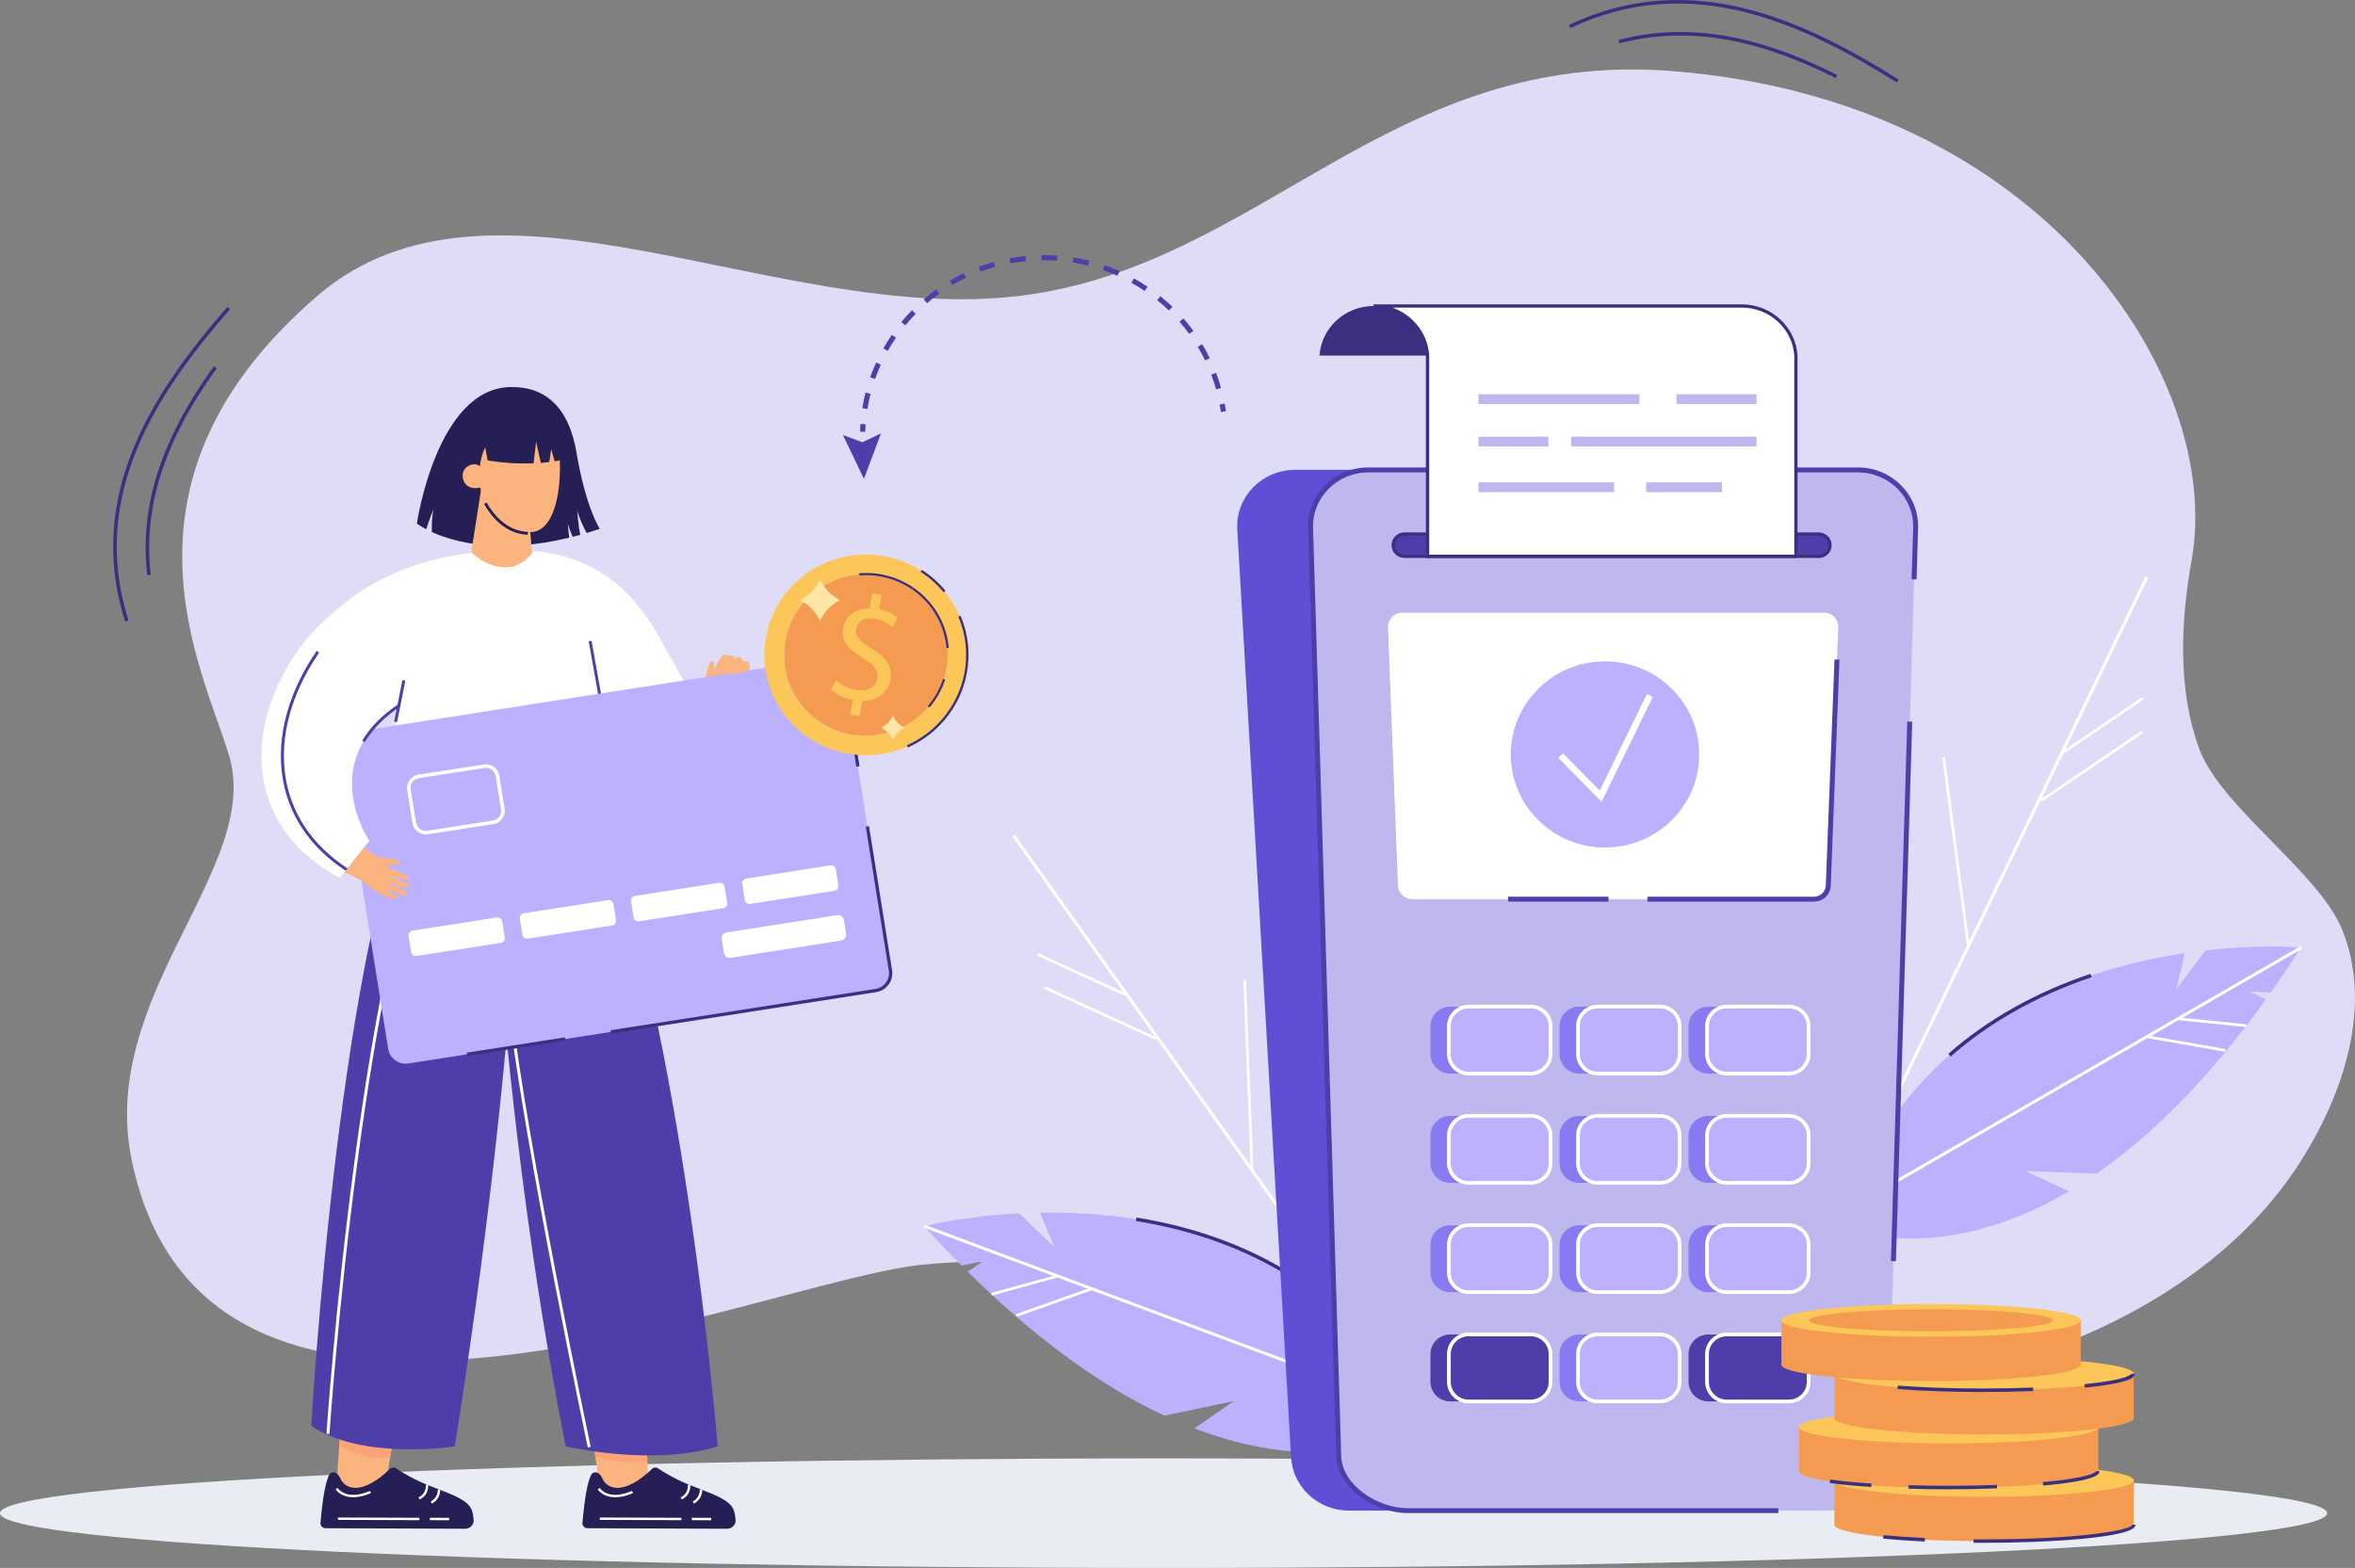 <?xml version="1.0" encoding="UTF-8"?>
<svg id="Layer_1" data-name="Layer 1" xmlns="http://www.w3.org/2000/svg" width="494.59" height="329.39" viewBox="0 0 494.59 329.39">
  <rect x="0" y="0" width="494.59" height="329.39" fill="#808080" stroke="none"/>
  <defs>
    <style>
      .cls-1 {
        fill: #dfdcf7;
      }

      .cls-2 {
        fill: #e9ecf2;
      }

      .cls-3 {
        fill: #f49b51;
      }

      .cls-4 {
        fill: #fcb47e;
      }

      .cls-5 {
        fill: #fff;
      }

      .cls-6 {
        fill: #8979f2;
      }

      .cls-7 {
        fill: #bfb8ee;
      }

      .cls-8 {
        fill: #fca377;
      }

      .cls-9 {
        fill: #604ed5;
      }

      .cls-10 {
        fill: #ffe6a6;
      }

      .cls-11 {
        fill: #fcc659;
      }

      .cls-12 {
        fill: #4d3eaa;
      }

      .cls-13 {
        fill: #3a2f80;
      }

      .cls-14 {
        fill: #261f55;
      }

      .cls-15 {
        fill: #bcb1ff;
      }

      .cls-16 {
        fill: #47393d;
      }
    </style>
  </defs>
  <path class="cls-1" d="M369.07,292.37c40.64,2.83,91.45-13.1,113.86-48.02,9.28-14.46,15.45-33.02,8.98-49.02-4.89-12.12-25.59-25.81-30.06-38.1-4.53-12.46-3.89-26.5-1.56-39.6,6.68-37.65-30.48-96.42-108.96-102.69-59.51-4.76-86.42,40.96-137.07,47.2-51.11,6.3-111.03-31.48-147.59,0-45.4,39.1-24.1,78.24-18.57,96.55,7.1,23.52-27.6,50.37-20.44,85.01,16,77.44,132.28,25.22,166.36,21.95,34.61-3.32,68.96,6.42,102.88,14.23,33.92,7.82,69.84,13.7,103,2.97l-30.83,9.52Z"/>
  <path class="cls-2" d="M244.37,329.39c134.96,0,244.37-5.15,244.37-11.51s-109.41-11.51-244.37-11.51S0,311.52,0,317.88s109.41,11.51,244.37,11.51Z"/>
  <path class="cls-13" d="M31.66,120.73l-.74.08c-1.65-14.35,2.8-28.3,13.99-43.88l.61.42c-11.08,15.43-15.49,29.22-13.86,43.38Z"/>
  <path class="cls-13" d="M26.99,130.34l-.71.22c-8.5-26.75,6.08-48.42,21.46-66.08l.56.48c-15.25,17.51-29.7,38.97-21.31,65.38Z"/>
  <path class="cls-13" d="M385.53,16.41c-17.05-8.61-31.48-10.93-45.43-7.3l-.19-.71c14.13-3.68,28.73-1.34,45.95,7.36l-.34.65Z"/>
  <path class="cls-13" d="M398.35,17.33c-19.73-12.39-43.3-23.43-68.53-11.42l-.32-.66c25.56-12.17,49.35-1.03,69.25,11.46l-.4.62Z"/>
  <path class="cls-12" d="M181.71,90.71l-1.08-.03c.01-.54.04-1.08.08-1.62l1.08.07c-.04.52-.06,1.05-.08,1.58Z"/>
  <path class="cls-12" d="M255.4,81.78c-.29-1.04-.63-2.08-1.02-3.08l1.01-.38c.39,1.04.75,2.1,1.05,3.17l-1.04.29ZM182.17,85.91l-1.07-.17c.18-1.09.41-2.19.68-3.27l1.05.26c-.27,1.05-.49,2.11-.66,3.18ZM253.1,75.71c-.47-.97-.99-1.93-1.55-2.86l.93-.54c.57.95,1.11,1.94,1.59,2.94l-.97.46ZM183.77,79.62l-1.02-.35c.37-1.05.79-2.09,1.25-3.1l.99.44c-.45.98-.85,2-1.21,3.01ZM249.75,70.14c-.63-.87-1.32-1.73-2.03-2.55l.82-.7c.73.84,1.44,1.72,2.09,2.62l-.88.62ZM186.45,73.71l-.94-.52c.55-.97,1.14-1.92,1.77-2.84l.89.6c-.61.89-1.19,1.82-1.72,2.76ZM245.48,65.22c-.78-.75-1.6-1.48-2.45-2.16l.68-.83c.87.7,1.71,1.45,2.52,2.22l-.75.76ZM190.13,68.34l-.84-.67c.71-.86,1.46-1.7,2.24-2.49l.78.74c-.76.77-1.49,1.59-2.18,2.43ZM240.4,61.12c-.9-.61-1.84-1.18-2.79-1.71l.53-.93c.98.54,1.94,1.13,2.87,1.76l-.61.88ZM194.69,63.69l-.71-.81c.85-.73,1.74-1.42,2.65-2.07l.63.87c-.88.63-1.75,1.31-2.57,2.01ZM234.68,57.94c-.99-.44-2.02-.85-3.05-1.21l.36-1.01c1.06.37,2.11.78,3.13,1.24l-.45.97ZM200.01,59.89l-.55-.92c.96-.57,1.96-1.1,2.97-1.58l.47.96c-.98.47-1.95.99-2.89,1.54ZM228.5,55.8c-1.06-.27-2.14-.49-3.21-.66l.17-1.05c1.11.18,2.22.41,3.31.68l-.27,1.04ZM205.91,57.07l-.38-1c1.05-.39,2.13-.74,3.21-1.04l.29,1.03c-1.05.29-2.1.63-3.12,1.01ZM222.02,54.76c-1.09-.08-2.19-.11-3.28-.09l-.02-1.07c1.12-.02,2.26.02,3.37.1l-.08,1.07ZM212.22,55.32l-.2-1.05c1.1-.21,2.23-.37,3.34-.48l.11,1.06c-1.08.11-2.18.27-3.25.47Z"/>
  <path class="cls-12" d="M257.48,86.39l-1.07.15c-.08-.52-.16-1.04-.26-1.56l1.06-.19c.1.53.19,1.06.27,1.6Z"/>
  <path class="cls-12" d="M185.02,91.05l-3.92,1.85-4.07-1.51,4.41,9.2,3.58-9.54Z"/>
  <path class="cls-4" d="M148.18,143.9c-.16-2.43.84-5.29,1.5-5.01.66.28.04,2.56.5,3.24.6.9,1.12,1.74.67,3.86l-2.68-2.09Z"/>
  <path class="cls-4" d="M126,313.67l-1.96-15.67h11.63l.51,15.67h-10.17Z"/>
  <path class="cls-8" d="M135.95,306.89c-4.39,1.14-10.92-.93-10.92-.93l-.46-3.72,11.26.94.12,3.71Z"/>
  <path class="cls-4" d="M70.56,313.67l1.07-15.67h11.63l-2.53,15.67h-10.17Z"/>
  <path class="cls-8" d="M82.71,301.34l-.79,4.95c-5.37.31-9.18-1.65-10.67-2.59l.33-4.81,11.14,2.46Z"/>
  <path class="cls-12" d="M150.73,303.84s-7.76-96.37-28.73-143.22l-19.49.97s1.66,67.85,16.28,142.25c0,0,18.29,4.29,31.93,0Z"/>
  <path class="cls-12" d="M95.5,303.84s-19.18,3.06-30.12-4.29c0,0,5.83-104.49,23.67-138.75h20.98s-.69,56.32-14.52,143.04Z"/>
  <path class="cls-14" d="M89.52,111.2c.52-1.82,1.49-4.15,1.49-4.15-.34,1.75-.35,3.68-.31,4.72,4.55,2.06,14.07,4.75,28.84,1.18-.19-1.5-.27-2.92-.27-2.92.26.95.64,1.91,1,2.74.53-.13,1.06-.27,1.6-.42-.44-1.85-.63-5.08-.63-5.08.52,1.94,1.54,3.91,1.97,4.7.9-.27,1.82-.56,2.75-.87,0,0-2.94-4.44-4.88-16-1.59-9.5-6.52-13.99-14.01-13.79-15.41.41-19.52,28.67-19.52,28.67,0,0,.66.52,1.98,1.21Z"/>
  <path class="cls-5" d="M142.78,144.72s-6.17-27.47-30.73-28.89c-37.79-2.19-49.41,22.11-49.41,22.11l80.13,6.79Z"/>
  <path class="cls-4" d="M103.66,88.28c4.17-2.36,11.5-2.46,13.17,3.12,1.55,5.15,1.3,20.68-5.67,20.38-7.29-.31-9.59-5.78-10.24-9.13-.23-1.2-1.43-12.02,2.74-14.37Z"/>
  <path class="cls-4" d="M101.09,102.38s-3.26.99-3.86-1.9c-.55-2.61,2.59-3.63,3.6-2.48l.27,4.39Z"/>
  <path class="cls-4" d="M146.2,177.81c4.67-9.04,8.32-30.16,8.32-30.16.54-.83,2.81-4.43,2.95-7.16.06-1.22-.56-1.94-1.4-1.54-.3-.99-.89-1.17-1.7-.59-.45-.87-1-.83-1.54-.41-1.19-1.98-3.57,4.29-3.56,5.07,0,.52.17,2.45.25,3.02.11.75-14.01,24.53-14.01,24.53l10.68,7.25Z"/>
  <path class="cls-5" d="M69.19,301.24l-.63-.04c.07-1.04,7.17-104.88,25.2-138.61l.56.29c-17.97,33.62-25.06,137.32-25.13,138.36Z"/>
  <path class="cls-5" d="M84.49,144.07l-6.61,37.38c17.26,5.13,36.74.52,52.66-9.92l-6.6-36.87-12.27-18.47s-5.98,6.75-12.58-.15l-17.18,7.12,2.58,20.91Z"/>
  <path class="cls-5" d="M147.32,152.18l-3.49-8.54s-8.72-17.52-15.9-22.05l-4.59,30.66,23.98-.07Z"/>
  <path class="cls-16" d="M106.55,219.84l-.61-.06c.99-10.47,1.82-20.71,2.46-30.43l.61.04c-.64,9.73-1.46,19.98-2.46,30.45Z"/>
  <path class="cls-5" d="M123.44,304.06c-.13-.62-13.07-61.96-16.75-92.87l.62-.07c3.68,30.88,16.61,92.2,16.74,92.82l-.61.13Z"/>
  <path class="cls-12" d="M124.24,134.62l-.6.1,6.58,36.87.6-.1-6.58-36.87Z"/>
  <path class="cls-14" d="M98.43,97.42s1.17-.67,2.33.55c0,0,.31-2.44,1.14-3.97l.52,2.72c.84.13,3.53.57,6.48.62.83.02,3.16,0,3.16,0l.53-4.54,1,4.45c.69-.05,1.22-.13,1.77-.2l.39-2.67.75,2.51c.74-.12,1.25-.23,1.49-.29.15-1.91.21-7.06-3.23-10.04-3.95-3.42-12.31-1.54-14.25,2.56-1.94,4.1-2.08,8.29-2.08,8.29Z"/>
  <path class="cls-4" d="M106.24,119.17c3.46,0,5.52-2.99,5.52-2.99l-.87-9.89-9.52-5.59-2.4,15.33s2.98,3.14,7.27,3.14Z"/>
  <path class="cls-14" d="M110.83,112.34l.03-.6c-4.33-.18-7.11-3.46-8.67-6.17l-.53.3c1.64,2.85,4.56,6.28,9.17,6.47Z"/>
  <path class="cls-14" d="M123.34,321.04l29.38.11c1.02,0,1.84-.85,1.77-1.86,0-.01,0-.03,0-.04-.02-.22-.05-.45-.08-.68-.1-.77-.31-1.55-.67-2.03-1.39-1.83-4.09-2.68-8.9-4.58-3.02-1.2-5.58-2.79-6.71-3.53-.37-.24-.84-.18-1.16.12-5.83,5.6-9.4,4.39-10.45,2.06-.81-1.77-1.97-1.4-2.29-.89-.98,1.62-1.54,6.36-1.77,8.73-.03.25-.05.49-.06.68-.04.44-.06.71-.06.71-.11.62.37,1.19,1,1.19Z"/>
  <path class="cls-5" d="M143.17,315c2.09-.99,1.79-3.12,1.78-3.15l-.5.08c.01.07.24,1.79-1.5,2.62l.22.45Z"/>
  <path class="cls-5" d="M145.74,315.87c1.92-1.06,1.73-2.91,1.72-2.99l-.51.06c0,.06.16,1.6-1.46,2.49l.25.44Z"/>
  <path class="cls-5" d="M129.16,314.54c1.97,0,3.75-.87,3.78-.89l-.23-.45s-4.51,2.22-6.79-.61l-.4.31c1,1.24,2.36,1.63,3.64,1.63Z"/>
  <path class="cls-5" d="M125.99,318.79v.5s17.12.06,17.12.06v-.5s-17.12-.06-17.12-.06Z"/>
  <path class="cls-5" d="M145.3,318.85v.5s4.05.01,4.05.01v-.5s-4.05-.01-4.05-.01Z"/>
  <path class="cls-14" d="M68.32,321.04l29.38.11c1.02,0,1.84-.85,1.77-1.86,0-.01,0-.03,0-.04-.02-.22-.05-.45-.08-.68-.1-.77-.31-1.55-.67-2.03-1.39-1.83-4.09-2.68-8.9-4.58-3.02-1.2-5.58-2.79-6.71-3.53-.37-.24-.84-.18-1.16.12-5.83,5.6-9.4,4.39-10.45,2.06-.81-1.77-1.97-1.4-2.29-.89-.98,1.62-1.54,6.36-1.77,8.73-.03.26-.05.49-.06.68-.04.44-.06.71-.06.71-.11.62.37,1.19,1,1.19Z"/>
  <path class="cls-5" d="M88.13,315c2.09-.99,1.79-3.12,1.78-3.15l-.5.08c.01.07.24,1.79-1.5,2.62l.22.45Z"/>
  <path class="cls-5" d="M90.71,315.87c1.92-1.06,1.73-2.91,1.72-2.99l-.51.06c0,.06.16,1.6-1.46,2.49l.25.44Z"/>
  <path class="cls-5" d="M74.13,314.54c1.97,0,3.75-.87,3.78-.89l-.23-.45s-4.51,2.22-6.79-.61l-.4.31c1,1.24,2.36,1.63,3.64,1.63Z"/>
  <path class="cls-5" d="M70.96,318.79v.5s17.12.06,17.12.06v-.5s-17.12-.06-17.12-.06Z"/>
  <path class="cls-5" d="M90.28,318.85v.5s4.05.01,4.05.01v-.5s-4.05-.02-4.05-.02Z"/>
  <path class="cls-15" d="M85.78,223.41l98.14-15.32c2.02-.32,3.41-2.21,3.09-4.2l-9.97-62.43c-.32-2-2.23-3.37-4.25-3.06l-98.14,15.32c-2.02.31-3.41,2.21-3.09,4.2l9.97,62.43c.32,2,2.23,3.37,4.25,3.06Z"/>
  <path class="cls-5" d="M105.17,198.07l-17.67,2.76c-.55.09-1.07-.29-1.15-.83l-.54-3.36c-.09-.54.29-1.05.84-1.14l17.67-2.76c.55-.09,1.07.29,1.15.83l.54,3.36c.09.54-.29,1.05-.84,1.14Z"/>
  <path class="cls-5" d="M128.53,194.42l-17.67,2.76c-.55.09-1.07-.29-1.15-.83l-.54-3.36c-.09-.54.29-1.05.84-1.14l17.67-2.76c.55-.09,1.07.29,1.15.83l.54,3.36c.09.54-.29,1.05-.84,1.14Z"/>
  <path class="cls-5" d="M151.88,190.78l-17.67,2.76c-.55.09-1.07-.29-1.15-.83l-.54-3.36c-.09-.54.29-1.05.84-1.14l17.67-2.76c.55-.08,1.07.29,1.15.83l.54,3.36c.09.54-.29,1.05-.84,1.14Z"/>
  <path class="cls-5" d="M175.23,187.13l-17.67,2.76c-.55.09-1.07-.29-1.15-.83l-.54-3.36c-.09-.54.29-1.05.84-1.14l17.67-2.76c.55-.09,1.07.29,1.15.83l.54,3.36c.09.54-.29,1.05-.84,1.14Z"/>
  <path class="cls-5" d="M176.68,197.58l-23.24,3.63c-.67.1-1.3-.35-1.4-1.01l-.47-2.93c-.11-.66.35-1.28,1.02-1.39l23.24-3.63c.67-.1,1.3.35,1.4,1.01l.47,2.93c.1.66-.35,1.28-1.02,1.39Z"/>
  <path class="cls-5" d="M86.63,172.93l-1.12-6.99c-.24-1.53.82-2.97,2.36-3.21l13.74-2.14c1.55-.24,3,.81,3.25,2.33l1.12,6.99c.24,1.53-.82,2.97-2.36,3.21l-13.74,2.14c-1.55.24-3-.81-3.25-2.33ZM87.99,163.47c-1.13.18-1.91,1.23-1.73,2.35l1.12,6.99c.18,1.12,1.24,1.88,2.37,1.71l13.74-2.14c1.13-.18,1.91-1.23,1.73-2.35l-1.12-6.99c-.18-1.12-1.24-1.88-2.37-1.71l-13.74,2.14Z"/>
  <path class="cls-13" d="M178.13,146l-.68.11,2.39,14.96.68-.11-2.39-14.96Z"/>
  <path class="cls-13" d="M128.33,217.11l-.11-.68,55.64-8.68c.89-.14,1.67-.61,2.2-1.33.53-.72.75-1.6.61-2.48l-4.84-30.27.68-.11,4.84,30.27c.17,1.06-.09,2.12-.73,2.99-.64.87-1.58,1.44-2.65,1.61l-55.64,8.68Z"/>
  <path class="cls-13" d="M118.64,217.92l-20.61,3.22.11.68,20.61-3.22-.11-.68Z"/>
  <path class="cls-4" d="M156.72,138.89c.43.13.65.61.46,1.01-.34.72-.91,1.48-1.31,1.51-.7.04-.35-1.14-.08-2.03.12-.39.53-.61.93-.49Z"/>
  <path class="cls-4" d="M155.51,138.87c.29.19.41.56.28.88-.31.81-.97,1.97-1.64,1.86-.42-.07-.14-1.33.14-2.35.13-.5.79-.68,1.22-.39Z"/>
  <path class="cls-4" d="M153.76,138.44c.4.08.66.47.58.86-.17.85-.61,1.98-1.51,2.29-.77.27-.33-1.53-.06-2.63.1-.39.48-.63.88-.54l.1.02Z"/>
  <path class="cls-4" d="M152.34,137.49c.73.13.83.84.64,1.32-.34.87-.94,1.85-1.49,1.98-.59.14-.26-1.3-.07-2.41.09-.5.47-.96.92-.89Z"/>
  <path class="cls-5" d="M77.57,176.63s-11.48-16.62,6.29-28.47l10.18-28.3v-.19c-11.92-.06-24.74,7.15-31.68,17.25-11.6,16.9-10.44,37.1,8.99,47.52l6.21-7.81Z"/>
  <path class="cls-12" d="M83.4,151.7l-.62-.12,1.73-8.71.62.12-1.73,8.71Z"/>
  <path class="cls-12" d="M75.61,184.71c-8.37-4.49-13.83-11.08-15.8-19.05-2.24-9.1.14-19.37,6.7-28.92l.52.35c-6.46,9.4-8.8,19.5-6.61,28.42,1.92,7.8,7.28,14.25,15.49,18.65l-.3.55Z"/>
  <path class="cls-4" d="M76.49,178c.58.46,2.4,2,3.14,2.13.68.12,4.45.27,4.34,1.06-.11.82-2.68.18-2.65.85.02.41,5.03,1.75,4.53,2.61-.33.57-3.26-.65-3.32-.29-.05.33,3.87,1.09,3.42,1.96-.47.91-4.24-1.38-4.43-.95-.09.21,4.49,1.84,4.1,2.54-.51.94-4.03-1.37-4.3-.96-.13.2,1.26.79,2.04,1.25.43.25.3.64-.05.62-3.54-.16-7.98-4.41-8.55-4.61-.84-.3-1.66-.61-2.46-.93l4.2-5.28Z"/>
  <path class="cls-12" d="M76.61,155.92l-.54-.31c1.68-2.86,4.25-5.45,7.63-7.7l.35.51c-3.3,2.2-5.8,4.72-7.44,7.5Z"/>
  <path class="cls-1" d="M450.88,121.24c0,.24.01.47.02.71.86,29.13-2.16,51.84-7.28,69.54l-15.19,9.34,12.49-1.91.36-.05c-6.78,19.45-16.15,32.01-25,40.09-5.51,5.04-10.81,8.34-15.17,10.48-.29.14-.57.28-.85.41-.7.33-1.38.63-2.03.9l-8.36.43c-.11-.38-.22-.76-.33-1.15-.07-.24-.14-.48-.2-.72-.09-.32-.18-.64-.26-.95-9.87-37.61,2.57-67.6,18.82-88.99.04-.07.1-.14.16-.21,5.66-7.42,11.77-13.8,17.56-19.1l3.69,9.3.53-13.02c10.08-8.6,18.47-13.62,20.53-14.81.32-.19.49-.27.49-.27Z"/>
  <path class="cls-5" d="M451.18,121.38l-.28.57-17.16,35.51-.31.63-4.68,9.68-.16.32-14.92,30.86-.02.04-24.31,50.3-.37.75-.58,1.2-.73.04.57-1.2.85-1.75,23.99-49.64.45-.92,36.86-76.27.2-.42.58.28Z"/>
  <path class="cls-5" d="M449.76,153.51l-21.28,14.46.32.46,21.28-14.46-.32-.46Z"/>
  <path class="cls-5" d="M449.91,146.45l-16.68,11.34.32.46,16.68-11.34-.32-.46Z"/>
  <path class="cls-5" d="M408.46,159.09l-.56.07,5.24,39.9.56-.07-5.23-39.9Z"/>
  <path class="cls-15" d="M386.52,257.62s19.81,9.25,47.98-7.36l-9.14-4.28,14.91.59c11-7.6,23.07-19.19,35.6-36.63l-3.49-1.63,4.52.18c2.11-2.98,4.24-6.13,6.37-9.46,0,0-8.27-.73-20.1.63l-6.07,8.13,1.72-7.55c-24.19,3.63-59.4,16.15-72.31,57.39Z"/>
  <path class="cls-5" d="M483.15,198.77l-98.27,56.77.32.54,98.27-56.77-.32-.54Z"/>
  <path class="cls-5" d="M457.7,213.75l-.06.58,14.07,1.43.06-.58-14.07-1.43Z"/>
  <path class="cls-5" d="M451,217.5l-.1.57,16.41,2.89.1-.57-16.41-2.89Z"/>
  <path class="cls-13" d="M409.68,221.92l-.49-.55c8.25-7.24,18.29-12.9,29.85-16.79l.24.7c-11.46,3.87-21.42,9.47-29.59,16.65Z"/>
  <path class="cls-1" d="M212.89,175.55c.03.24.07.47.1.7,4.07,28.87,10.89,50.76,18.93,67.36l16.55,6.7-12.64.18h-.36c9.97,18.06,21.33,28.9,31.42,35.41,6.28,4.06,12.07,6.44,16.73,7.82.31.09.61.18.91.27.75.21,1.47.39,2.15.56l8.31-.95c.05-.4.09-.79.13-1.19.03-.25.05-.5.07-.75.04-.33.06-.66.09-.98,3.38-38.71-13.96-66.23-33.6-84.63-.06-.06-.12-.12-.19-.18-6.83-6.38-13.94-11.66-20.54-15.93l-2.07,9.77-2.72-12.75c-11.39-6.82-20.51-10.38-22.74-11.21-.35-.13-.53-.19-.53-.19Z"/>
  <path class="cls-5" d="M212.62,175.74l.37.52,22.92,32.18.41.57,6.25,8.77.21.29,19.92,27.97.03.04,32.46,45.58.49.68.77,1.08.73-.08-.77-1.08-1.13-1.58-32.04-44.98-.59-.83-49.24-69.11-.27-.38-.53.37Z"/>
  <path class="cls-5" d="M219.42,207.16l-.24.5,23.42,10.75.24-.5-23.42-10.75Z"/>
  <path class="cls-5" d="M218.1,200.26l-.24.5,18.36,8.42.24-.5-18.36-8.42Z"/>
  <path class="cls-5" d="M261.67,205.84l-.56.02,1.58,40.2.56-.02-1.58-40.2Z"/>
  <path class="cls-15" d="M299.4,299.4s-17.96,12.39-48.55.67l8.28-5.73-14.6,3.05c-12.13-5.68-25.99-15.11-41.29-30.24l3.16-2.19-4.43.92c-2.59-2.59-5.21-5.35-7.88-8.28,0,0,8.04-2.08,19.93-2.7l7.36,7.01-2.97-7.16c24.46-.42,61.29,6.12,80.99,44.65Z"/>
  <path class="cls-5" d="M194.2,257.3l-.22.59,106.48,39.74.22-.59-106.48-39.74Z"/>
  <path class="cls-5" d="M221.77,267.87l-13.63,3.74.16.56,13.63-3.74-.16-.56Z"/>
  <path class="cls-5" d="M229.04,270.51l-15.69,5.56.2.55,15.69-5.56-.2-.55Z"/>
  <path class="cls-13" d="M270.54,268.02l.39-.62c-9.36-5.78-20.21-9.69-32.26-11.63l-.12.73c11.95,1.92,22.72,5.8,31.99,11.53Z"/>
  <path class="cls-9" d="M303.34,317.34h-20.04c-6.52,0-11.89-5.02-12.16-11.37l-11.3-194.92c-.28-6.74,5.24-12.35,12.16-12.35h23.11l8.24,218.64Z"/>
  <path class="cls-7" d="M402.32,111.06l-5.92,194.92c-.27,6.36-5.63,11.37-12.16,11.37h-88.61c-6.52,0-14.21-5.02-14.48-11.37l-5.91-194.92c-.28-6.74,5.24-12.35,12.16-12.35h102.76c6.92,0,12.44,5.61,12.16,12.35Z"/>
  <path class="cls-12" d="M299.71,112.18h-4.75c-.66,0-1.25.26-1.67.69-.43.43-.7,1.01-.7,1.66,0,1.29,1.06,2.34,2.37,2.34h86.98c.66,0,1.25-.26,1.67-.69.43-.42.7-1,.7-1.65,0-1.29-1.06-2.35-2.37-2.35h-82.24Z"/>
  <path class="cls-5" d="M380.97,188.89h-84.38c-1.61,0-2.93-1.26-3-2.85l-2.09-54.25c-.06-1.68,1.29-3.08,3-3.08h88.56c1.7,0,3.06,1.4,3,3.08l-2.09,54.25c-.06,1.59-1.39,2.85-3,2.85Z"/>
  <path class="cls-6" d="M317.62,225.53h-13.05c-2.29,0-4.15-1.84-4.15-4.1v-5.86c0-2.27,1.86-4.1,4.15-4.1h13.05c2.29,0,4.15,1.84,4.15,4.1v5.86c0,2.27-1.86,4.1-4.15,4.1Z"/>
  <path class="cls-6" d="M317.62,248.49h-13.05c-2.29,0-4.15-1.84-4.15-4.1v-5.86c0-2.27,1.86-4.1,4.15-4.1h13.05c2.29,0,4.15,1.84,4.15,4.1v5.86c0,2.27-1.86,4.1-4.15,4.1Z"/>
  <path class="cls-6" d="M317.62,271.45h-13.05c-2.29,0-4.15-1.84-4.15-4.1v-5.86c0-2.27,1.86-4.1,4.15-4.1h13.05c2.29,0,4.15,1.84,4.15,4.1v5.86c0,2.27-1.86,4.1-4.15,4.1Z"/>
  <path class="cls-12" d="M317.62,294.4h-13.05c-2.29,0-4.15-1.84-4.15-4.1v-5.86c0-2.27,1.86-4.1,4.15-4.1h13.05c2.29,0,4.15,1.84,4.15,4.1v5.86c0,2.27-1.86,4.1-4.15,4.1Z"/>
  <path class="cls-6" d="M344.73,225.53h-13.05c-2.29,0-4.15-1.84-4.15-4.1v-5.86c0-2.27,1.86-4.1,4.15-4.1h13.05c2.29,0,4.15,1.84,4.15,4.1v5.86c0,2.27-1.86,4.1-4.15,4.1Z"/>
  <path class="cls-6" d="M344.73,248.49h-13.05c-2.29,0-4.15-1.84-4.15-4.1v-5.86c0-2.27,1.86-4.1,4.15-4.1h13.05c2.29,0,4.15,1.84,4.15,4.1v5.86c0,2.27-1.86,4.1-4.15,4.1Z"/>
  <path class="cls-6" d="M344.73,271.45h-13.05c-2.29,0-4.15-1.84-4.15-4.1v-5.86c0-2.27,1.86-4.1,4.15-4.1h13.05c2.29,0,4.15,1.84,4.15,4.1v5.86c0,2.27-1.86,4.1-4.15,4.1Z"/>
  <path class="cls-6" d="M344.73,294.4h-13.05c-2.29,0-4.15-1.84-4.15-4.1v-5.86c0-2.27,1.86-4.1,4.15-4.1h13.05c2.29,0,4.15,1.84,4.15,4.1v5.86c0,2.27-1.86,4.1-4.15,4.1Z"/>
  <path class="cls-6" d="M371.82,225.53h-13.05c-2.29,0-4.15-1.84-4.15-4.1v-5.86c0-2.27,1.86-4.1,4.15-4.1h13.05c2.29,0,4.15,1.84,4.15,4.1v5.86c0,2.27-1.86,4.1-4.15,4.1Z"/>
  <path class="cls-6" d="M371.82,248.49h-13.05c-2.29,0-4.15-1.84-4.15-4.1v-5.86c0-2.27,1.86-4.1,4.15-4.1h13.05c2.29,0,4.15,1.84,4.15,4.1v5.86c0,2.27-1.86,4.1-4.15,4.1Z"/>
  <path class="cls-6" d="M371.82,271.45h-13.05c-2.29,0-4.15-1.84-4.15-4.1v-5.86c0-2.27,1.86-4.1,4.15-4.1h13.05c2.29,0,4.15,1.84,4.15,4.1v5.86c0,2.27-1.86,4.1-4.15,4.1Z"/>
  <path class="cls-12" d="M371.82,294.4h-13.05c-2.29,0-4.15-1.84-4.15-4.1v-5.86c0-2.27,1.86-4.1,4.15-4.1h13.05c2.29,0,4.15,1.84,4.15,4.1v5.86c0,2.27-1.86,4.1-4.15,4.1Z"/>
  <path class="cls-15" d="M321.49,225.53h-13.05c-2.29,0-4.15-1.84-4.15-4.1v-5.86c0-2.27,1.86-4.1,4.15-4.1h13.05c2.29,0,4.15,1.84,4.15,4.1v5.86c0,2.27-1.86,4.1-4.15,4.1Z"/>
  <path class="cls-15" d="M321.49,248.49h-13.05c-2.29,0-4.15-1.84-4.15-4.1v-5.86c0-2.27,1.86-4.1,4.15-4.1h13.05c2.29,0,4.15,1.84,4.15,4.1v5.86c0,2.27-1.86,4.1-4.15,4.1Z"/>
  <path class="cls-15" d="M321.49,271.45h-13.05c-2.29,0-4.15-1.84-4.15-4.1v-5.86c0-2.27,1.86-4.1,4.15-4.1h13.05c2.29,0,4.15,1.84,4.15,4.1v5.86c0,2.27-1.86,4.1-4.15,4.1Z"/>
  <path class="cls-12" d="M321.49,294.4h-13.05c-2.29,0-4.15-1.84-4.15-4.1v-5.86c0-2.27,1.86-4.1,4.15-4.1h13.05c2.29,0,4.15,1.84,4.15,4.1v5.86c0,2.27-1.86,4.1-4.15,4.1Z"/>
  <path class="cls-15" d="M348.59,225.53h-13.05c-2.29,0-4.15-1.84-4.15-4.1v-5.86c0-2.27,1.86-4.1,4.15-4.1h13.05c2.29,0,4.15,1.84,4.15,4.1v5.86c0,2.27-1.86,4.1-4.15,4.1Z"/>
  <path class="cls-15" d="M348.59,248.49h-13.05c-2.29,0-4.15-1.84-4.15-4.1v-5.86c0-2.27,1.86-4.1,4.15-4.1h13.05c2.29,0,4.15,1.84,4.15,4.1v5.86c0,2.27-1.86,4.1-4.15,4.1Z"/>
  <path class="cls-15" d="M348.59,271.45h-13.05c-2.29,0-4.15-1.84-4.15-4.1v-5.86c0-2.27,1.86-4.1,4.15-4.1h13.05c2.29,0,4.15,1.84,4.15,4.1v5.86c0,2.27-1.86,4.1-4.15,4.1Z"/>
  <path class="cls-15" d="M348.59,294.4h-13.05c-2.29,0-4.15-1.84-4.15-4.1v-5.86c0-2.27,1.86-4.1,4.15-4.1h13.05c2.29,0,4.15,1.84,4.15,4.1v5.86c0,2.27-1.86,4.1-4.15,4.1Z"/>
  <path class="cls-15" d="M375.7,225.53h-13.05c-2.29,0-4.15-1.84-4.15-4.1v-5.86c0-2.27,1.86-4.1,4.15-4.1h13.05c2.29,0,4.15,1.84,4.15,4.1v5.86c0,2.27-1.86,4.1-4.15,4.1Z"/>
  <path class="cls-15" d="M375.7,248.49h-13.05c-2.29,0-4.15-1.84-4.15-4.1v-5.86c0-2.27,1.86-4.1,4.15-4.1h13.05c2.29,0,4.15,1.84,4.15,4.1v5.86c0,2.27-1.86,4.1-4.15,4.1Z"/>
  <path class="cls-15" d="M375.7,271.45h-13.05c-2.29,0-4.15-1.84-4.15-4.1v-5.86c0-2.27,1.86-4.1,4.15-4.1h13.05c2.29,0,4.15,1.84,4.15,4.1v5.86c0,2.27-1.86,4.1-4.15,4.1Z"/>
  <path class="cls-12" d="M375.7,294.4h-13.05c-2.29,0-4.15-1.84-4.15-4.1v-5.86c0-2.27,1.86-4.1,4.15-4.1h13.05c2.29,0,4.15,1.84,4.15,4.1v5.86c0,2.27-1.86,4.1-4.15,4.1Z"/>
  <path class="cls-5" d="M321.49,225.91h-13.05c-2.5,0-4.54-2.01-4.54-4.49v-5.86c0-2.47,2.04-4.49,4.54-4.49h13.05c2.5,0,4.54,2.01,4.54,4.49v5.86c0,2.47-2.04,4.49-4.54,4.49ZM308.44,211.84c-2.08,0-3.76,1.67-3.76,3.72v5.86c0,2.05,1.69,3.72,3.76,3.72h13.05c2.08,0,3.76-1.67,3.76-3.72v-5.86c0-2.05-1.69-3.72-3.76-3.72h-13.05Z"/>
  <path class="cls-5" d="M321.49,248.87h-13.05c-2.5,0-4.54-2.01-4.54-4.49v-5.86c0-2.47,2.04-4.49,4.54-4.49h13.05c2.5,0,4.54,2.01,4.54,4.49v5.86c0,2.47-2.04,4.49-4.54,4.49ZM308.44,234.8c-2.08,0-3.76,1.67-3.76,3.72v5.86c0,2.05,1.69,3.72,3.76,3.72h13.05c2.08,0,3.76-1.67,3.76-3.72v-5.86c0-2.05-1.69-3.72-3.76-3.72h-13.05Z"/>
  <path class="cls-5" d="M321.49,271.83h-13.05c-2.5,0-4.54-2.01-4.54-4.49v-5.86c0-2.47,2.04-4.49,4.54-4.49h13.05c2.5,0,4.54,2.01,4.54,4.49v5.86c0,2.47-2.04,4.49-4.54,4.49ZM308.44,257.76c-2.08,0-3.76,1.67-3.76,3.72v5.86c0,2.05,1.69,3.72,3.76,3.72h13.05c2.08,0,3.76-1.67,3.76-3.72v-5.86c0-2.05-1.69-3.72-3.76-3.72h-13.05Z"/>
  <path class="cls-5" d="M321.49,294.79h-13.05c-2.5,0-4.54-2.01-4.54-4.49v-5.86c0-2.47,2.04-4.49,4.54-4.49h13.05c2.5,0,4.54,2.01,4.54,4.49v5.86c0,2.47-2.04,4.49-4.54,4.49ZM308.44,280.72c-2.08,0-3.76,1.67-3.76,3.72v5.86c0,2.05,1.69,3.72,3.76,3.72h13.05c2.08,0,3.76-1.67,3.76-3.72v-5.86c0-2.05-1.69-3.72-3.76-3.72h-13.05Z"/>
  <path class="cls-5" d="M348.6,225.91h-13.05c-2.5,0-4.54-2.01-4.54-4.49v-5.86c0-2.47,2.04-4.49,4.54-4.49h13.05c2.5,0,4.54,2.01,4.54,4.49v5.86c0,2.47-2.04,4.49-4.54,4.49ZM335.55,211.84c-2.08,0-3.76,1.67-3.76,3.72v5.86c0,2.05,1.69,3.72,3.76,3.72h13.05c2.08,0,3.76-1.67,3.76-3.72v-5.86c0-2.05-1.69-3.72-3.76-3.72h-13.05Z"/>
  <path class="cls-5" d="M348.6,248.87h-13.05c-2.5,0-4.54-2.01-4.54-4.49v-5.86c0-2.47,2.04-4.49,4.54-4.49h13.05c2.5,0,4.54,2.01,4.54,4.49v5.86c0,2.47-2.04,4.49-4.54,4.49ZM335.55,234.8c-2.08,0-3.76,1.67-3.76,3.72v5.86c0,2.05,1.69,3.72,3.76,3.72h13.05c2.08,0,3.76-1.67,3.76-3.72v-5.86c0-2.05-1.69-3.72-3.76-3.72h-13.05Z"/>
  <path class="cls-5" d="M348.6,271.83h-13.05c-2.5,0-4.54-2.01-4.54-4.49v-5.86c0-2.47,2.04-4.49,4.54-4.49h13.05c2.5,0,4.54,2.01,4.54,4.49v5.86c0,2.47-2.04,4.49-4.54,4.49ZM335.55,257.76c-2.08,0-3.76,1.67-3.76,3.72v5.86c0,2.05,1.69,3.72,3.76,3.72h13.05c2.08,0,3.76-1.67,3.76-3.72v-5.86c0-2.05-1.69-3.72-3.76-3.72h-13.05Z"/>
  <path class="cls-5" d="M348.6,294.79h-13.05c-2.5,0-4.54-2.01-4.54-4.49v-5.86c0-2.47,2.04-4.49,4.54-4.49h13.05c2.5,0,4.54,2.01,4.54,4.49v5.86c0,2.47-2.04,4.49-4.54,4.49ZM335.55,280.72c-2.08,0-3.76,1.67-3.76,3.72v5.86c0,2.05,1.69,3.72,3.76,3.72h13.05c2.08,0,3.76-1.67,3.76-3.72v-5.86c0-2.05-1.69-3.72-3.76-3.72h-13.05Z"/>
  <path class="cls-5" d="M375.7,225.91h-13.05c-2.5,0-4.54-2.01-4.54-4.49v-5.86c0-2.47,2.04-4.49,4.54-4.49h13.05c2.5,0,4.54,2.01,4.54,4.49v5.86c0,2.47-2.04,4.49-4.54,4.49ZM362.65,211.84c-2.08,0-3.76,1.67-3.76,3.72v5.86c0,2.05,1.69,3.72,3.76,3.72h13.05c2.08,0,3.76-1.67,3.76-3.72v-5.86c0-2.05-1.69-3.72-3.76-3.72h-13.05Z"/>
  <path class="cls-5" d="M375.7,248.87h-13.05c-2.5,0-4.54-2.01-4.54-4.49v-5.86c0-2.47,2.04-4.49,4.54-4.49h13.05c2.5,0,4.54,2.01,4.54,4.49v5.86c0,2.47-2.04,4.49-4.54,4.49ZM362.65,234.8c-2.08,0-3.76,1.67-3.76,3.72v5.86c0,2.05,1.69,3.72,3.76,3.72h13.05c2.08,0,3.76-1.67,3.76-3.72v-5.86c0-2.05-1.69-3.72-3.76-3.72h-13.05Z"/>
  <path class="cls-5" d="M375.7,271.83h-13.05c-2.5,0-4.54-2.01-4.54-4.49v-5.86c0-2.47,2.04-4.49,4.54-4.49h13.05c2.5,0,4.54,2.01,4.54,4.49v5.86c0,2.47-2.04,4.49-4.54,4.49ZM362.65,257.76c-2.08,0-3.76,1.67-3.76,3.72v5.86c0,2.05,1.69,3.72,3.76,3.72h13.05c2.08,0,3.76-1.67,3.76-3.72v-5.86c0-2.05-1.69-3.72-3.76-3.72h-13.05Z"/>
  <path class="cls-5" d="M375.7,294.79h-13.05c-2.5,0-4.54-2.01-4.54-4.49v-5.86c0-2.47,2.04-4.49,4.54-4.49h13.05c2.5,0,4.54,2.01,4.54,4.49v5.86c0,2.47-2.04,4.49-4.54,4.49ZM362.65,280.72c-2.08,0-3.76,1.67-3.76,3.72v5.86c0,2.05,1.69,3.72,3.76,3.72h13.05c2.08,0,3.76-1.67,3.76-3.72v-5.86c0-2.05-1.69-3.72-3.76-3.72h-13.05Z"/>
  <path class="cls-12" d="M373.48,317.86h-77.84c-6.7,0-14.72-5.18-15-11.86l-5.91-194.92c-.14-3.36,1.09-6.56,3.46-9.01,2.42-2.49,5.69-3.87,9.21-3.87h102.76c3.52,0,6.79,1.37,9.21,3.87,2.37,2.45,3.6,5.65,3.46,9.02l-.32,10.64-1.04-.03.32-10.64c.13-3.09-1-6.03-3.17-8.27-2.22-2.29-5.23-3.55-8.46-3.55h-102.76c-3.24,0-6.24,1.26-8.46,3.55-2.18,2.24-3.3,5.18-3.17,8.26l5.91,194.92c.26,6.12,7.72,10.87,13.96,10.87h77.84v1.03Z"/>
  <path class="cls-12" d="M400.56,151.58l-3.43,113.34,1.04.03,3.43-113.34-1.04-.03Z"/>
  <path class="cls-5" d="M377.17,74.69v42.18h-77.36v-42.18c-.19-2.91-1.53-5.51-3.57-7.39-2.04-1.88-4.79-3.02-7.77-3.02h77.36c2.99,0,5.73,1.15,7.77,3.02,2.04,1.88,3.38,4.48,3.57,7.39Z"/>
  <path class="cls-13" d="M299.81,74.69h-22.69c.19-2.91,1.53-5.51,3.58-7.39,2.04-1.88,4.79-3.02,7.77-3.02s5.73,1.15,7.77,3.02c2.04,1.88,3.38,4.48,3.57,7.39Z"/>
  <path class="cls-13" d="M377.51,117.21h-78.05v-42.52c-.17-2.7-1.4-5.24-3.46-7.13-2.06-1.89-4.74-2.93-7.54-2.93v-.69h77.36c2.98,0,5.82,1.11,8.01,3.11,2.19,2.01,3.49,4.71,3.68,7.61v42.55ZM300.16,116.53h76.67v-41.83c-.18-2.72-1.4-5.26-3.46-7.15-2.06-1.89-4.74-2.93-7.54-2.93h-73.38c1.48.53,2.85,1.35,4.03,2.43,2.19,2.01,3.49,4.72,3.68,7.61v41.86Z"/>
  <path class="cls-13" d="M381.95,117.21h-86.98c-1.5,0-2.72-1.2-2.72-2.68,0-.72.28-1.39.8-1.9.5-.51,1.19-.79,1.92-.79h4.75v.69h-4.75c-.54,0-1.05.21-1.42.59-.39.38-.6.89-.6,1.42,0,1.1.91,2,2.02,2h86.98c.54,0,1.05-.21,1.43-.59.39-.38.6-.88.6-1.41,0-1.11-.91-2.01-2.02-2.01h-4.75v-.68h4.75c1.5,0,2.72,1.21,2.72,2.69,0,.72-.28,1.4-.8,1.9-.5.51-1.19.79-1.92.79Z"/>
  <path class="cls-3" d="M385.24,320.31c0,1.89,14.08,3.44,31.45,3.44s31.45-1.54,31.45-3.44c0-.04,0-.07-.01-.1v-9.29h-62.86v9.27s-.02.08-.02.12Z"/>
  <path class="cls-11" d="M416.69,314.44c17.37,0,31.45-1.54,31.45-3.44s-14.08-3.44-31.45-3.44-31.45,1.54-31.45,3.44,14.08,3.44,31.45,3.44Z"/>
  <path class="cls-3" d="M377.81,309.1c0,1.9,14.08,3.44,31.45,3.44s31.45-1.54,31.45-3.44c0-.04,0-.07-.02-.1v-9.29h-62.86v9.27s-.02.08-.02.12Z"/>
  <path class="cls-11" d="M409.26,303.23c17.37,0,31.45-1.54,31.45-3.44s-14.08-3.44-31.45-3.44-31.45,1.54-31.45,3.44,14.08,3.44,31.45,3.44Z"/>
  <path class="cls-3" d="M385.24,297.89c0,1.9,14.08,3.44,31.45,3.44s31.45-1.54,31.45-3.44c0-.04,0-.07-.01-.1v-9.29h-62.86v9.27s-.02.08-.02.12Z"/>
  <path class="cls-11" d="M416.69,292.02c17.37,0,31.45-1.54,31.45-3.44s-14.08-3.44-31.45-3.44-31.45,1.54-31.45,3.44,14.08,3.44,31.45,3.44Z"/>
  <path class="cls-13" d="M416.69,324.11c12.79,0,31.82-1.01,31.82-3.8h-.74c0,1.07-10.67,3.07-31.08,3.07-.74,0-1.48,0-2.21,0v.73c.72,0,1.46,0,2.21,0Z"/>
  <path class="cls-13" d="M404.22,323.83l.03-.73c-3.18-.15-6.1-.36-8.68-.61l-.07.73c2.59.26,5.52.47,8.72.62Z"/>
  <path class="cls-13" d="M429.1,312.08c11.82-1.06,11.82-2.54,11.82-3.02h-.74c0,.36-2,1.47-11.14,2.29l.07.73Z"/>
  <path class="cls-13" d="M409.1,312.86c3.54,0,7.01-.06,10.32-.19l-.03-.73c-5.92.23-12.46.25-18.55.07l-.02.73c2.7.08,5.49.12,8.28.12Z"/>
  <path class="cls-13" d="M393.01,312.38l.05-.73c-3.35-.22-6.28-.5-8.69-.84l-.1.73c2.43.34,5.38.62,8.75.84Z"/>
  <path class="cls-13" d="M437.84,291.51c10.48-1.06,10.48-2.39,10.48-2.89h-.74s-.27,1.2-9.81,2.16l.08.73Z"/>
  <path class="cls-13" d="M416.5,292.42c3.62,0,7.15-.07,10.51-.2l-.03-.73c-3.35.13-6.87.2-10.48.2-6.45,0-12.65-.21-17.92-.61l-.06.73c5.29.4,11.51.62,17.98.62Z"/>
  <path class="cls-3" d="M374.1,286.68c0,1.9,14.08,3.44,31.45,3.44s31.45-1.54,31.45-3.44c0-.04,0-.07-.01-.1v-9.29h-62.86v9.27s-.02.08-.02.12Z"/>
  <path class="cls-11" d="M405.54,280.81c17.37,0,31.45-1.54,31.45-3.44s-14.08-3.44-31.45-3.44-31.45,1.54-31.45,3.44,14.08,3.44,31.45,3.44Z"/>
  <path class="cls-3" d="M379.93,277.37c0,1.28,11.47,2.31,25.61,2.31s25.61-1.04,25.61-2.31-11.47-2.31-25.61-2.31-25.61,1.04-25.61,2.31Z"/>
  <path class="cls-7" d="M368.9,82.82h-16.81v2.06h16.81v-2.06Z"/>
  <path class="cls-7" d="M344.3,82.82h-33.8v2.06h33.8v-2.06Z"/>
  <path class="cls-7" d="M368.9,91.73h-38.93v2.06h38.93v-2.06Z"/>
  <path class="cls-7" d="M325.19,91.73h-14.69v2.06h14.69v-2.06Z"/>
  <path class="cls-7" d="M361.65,101.32h-15.93v2.06h15.93v-2.06Z"/>
  <path class="cls-7" d="M338.99,101.32h-28.49v2.06h28.49v-2.06Z"/>
  <path class="cls-12" d="M337.81,188.38h-21.08v1.03h21.08v-1.03Z"/>
  <path class="cls-12" d="M380.97,189.41h-34.98v-1.03h34.98c1.34,0,2.43-1.04,2.48-2.36l1.83-47.49,1.04.04-1.83,47.49c-.07,1.87-1.62,3.34-3.52,3.34Z"/>
  <path class="cls-11" d="M186.01,116.91c-11.54-2.28-22.77,5.13-25.07,16.55-2.3,11.41,5.19,22.51,16.74,24.78,11.54,2.28,22.77-5.13,25.07-16.55,2.3-11.41-5.19-22.5-16.74-24.78ZM198.67,140.89c-.89,4.44-3.49,8.27-7.3,10.79-3.81,2.52-8.38,3.42-12.88,2.53-9.27-1.83-15.32-10.77-13.47-19.95.89-4.44,3.48-8.27,7.3-10.79,3.68-2.43,8.07-3.35,12.41-2.61.16.03.31.06.47.09,9.13,1.8,15.12,10.48,13.56,19.49-.03.15-.05.3-.08.46Z"/>
  <path class="cls-3" d="M198.76,140.43c-.03.15-.05.3-.08.46-.9,4.44-3.49,8.27-7.3,10.79-3.81,2.52-8.38,3.42-12.88,2.53-9.28-1.83-15.32-10.78-13.47-19.95.89-4.44,3.48-8.27,7.3-10.79,3.68-2.43,8.07-3.35,12.41-2.61.16.03.31.06.47.09,9.13,1.79,15.12,10.48,13.56,19.49Z"/>
  <path class="cls-11" d="M178.56,150.18l.54-3.15c-1.82-.34-3.62-1.22-4.58-2.19l1.12-1.96c1,.94,2.54,1.81,4.3,2.11,2.24.38,3.97-.64,4.28-2.42.3-1.71-.75-2.98-2.92-4.31-3-1.79-4.73-3.56-4.27-6.27.45-2.58,2.65-4.23,5.63-4.21l.54-3.15,1.95.33-.52,3.02c1.88.38,3.08,1.1,3.91,1.78l-1.14,1.92c-.6-.49-1.77-1.39-3.79-1.73-2.43-.41-3.59.87-3.8,2.11-.28,1.62.74,2.63,3.29,4.21,3.02,1.86,4.38,3.75,3.9,6.53-.43,2.46-2.56,4.47-5.89,4.45l-.56,3.24-1.98-.34Z"/>
  <path class="cls-13" d="M198.79,136.14c-.01-.14-.03-.28-.04-.43-.55-4.81-3.16-9.13-7.18-11.89l.27-.38c4.13,2.84,6.81,7.28,7.37,12.19.02.17.04.32.05.47l-.46.04Z"/>
  <path class="cls-13" d="M191.56,123.82c-3.23-2.22-7.16-3.26-11.08-2.93l-.04-.46c4.02-.34,8.07.73,11.38,3.01l-.27.38Z"/>
  <path class="cls-13" d="M195.21,148.63l-.35-.3c1.45-1.7,2.53-3.62,3.2-5.71l.44.14c-.69,2.15-1.8,4.12-3.29,5.87Z"/>
  <path class="cls-13" d="M198.19,124.44c-1.38-1.68-3.01-3.13-4.83-4.31l.27-.41c1.87,1.21,3.53,2.69,4.95,4.41l-.39.31Z"/>
  <path class="cls-13" d="M190.68,157.02l-.21-.45c6.2-2.76,10.7-8.34,12.03-14.93.82-4.09.4-8.28-1.23-12.11l.46-.19c1.67,3.92,2.1,8.21,1.26,12.4-1.36,6.74-5.96,12.45-12.31,15.28Z"/>
  <path class="cls-15" d="M337.87,178.03c10.92-.43,19.42-9.53,18.98-20.32-.43-10.79-9.64-19.19-20.56-18.76-10.92.43-19.42,9.53-18.98,20.32.43,10.79,9.64,19.19,20.56,18.76Z"/>
  <path class="cls-5" d="M336.36,168.45l-9.08-9.23.99-.95,7.7,7.82,9.9-20.28,1.25.6-10.76,22.04Z"/>
  <path class="cls-10" d="M168.02,126.08c1.95.98,3.28,2.48,4.2,4.35.91-1.88,2.26-3.39,4.2-4.36-1.95-.98-3.29-2.48-4.2-4.35-.92,1.88-2.25,3.39-4.2,4.36Z"/>
  <path class="cls-10" d="M185.08,152.88c1.13.57,1.91,1.44,2.44,2.53.53-1.09,1.31-1.97,2.44-2.53-1.13-.57-1.91-1.44-2.44-2.53-.53,1.09-1.31,1.97-2.44,2.53Z"/>
</svg>
